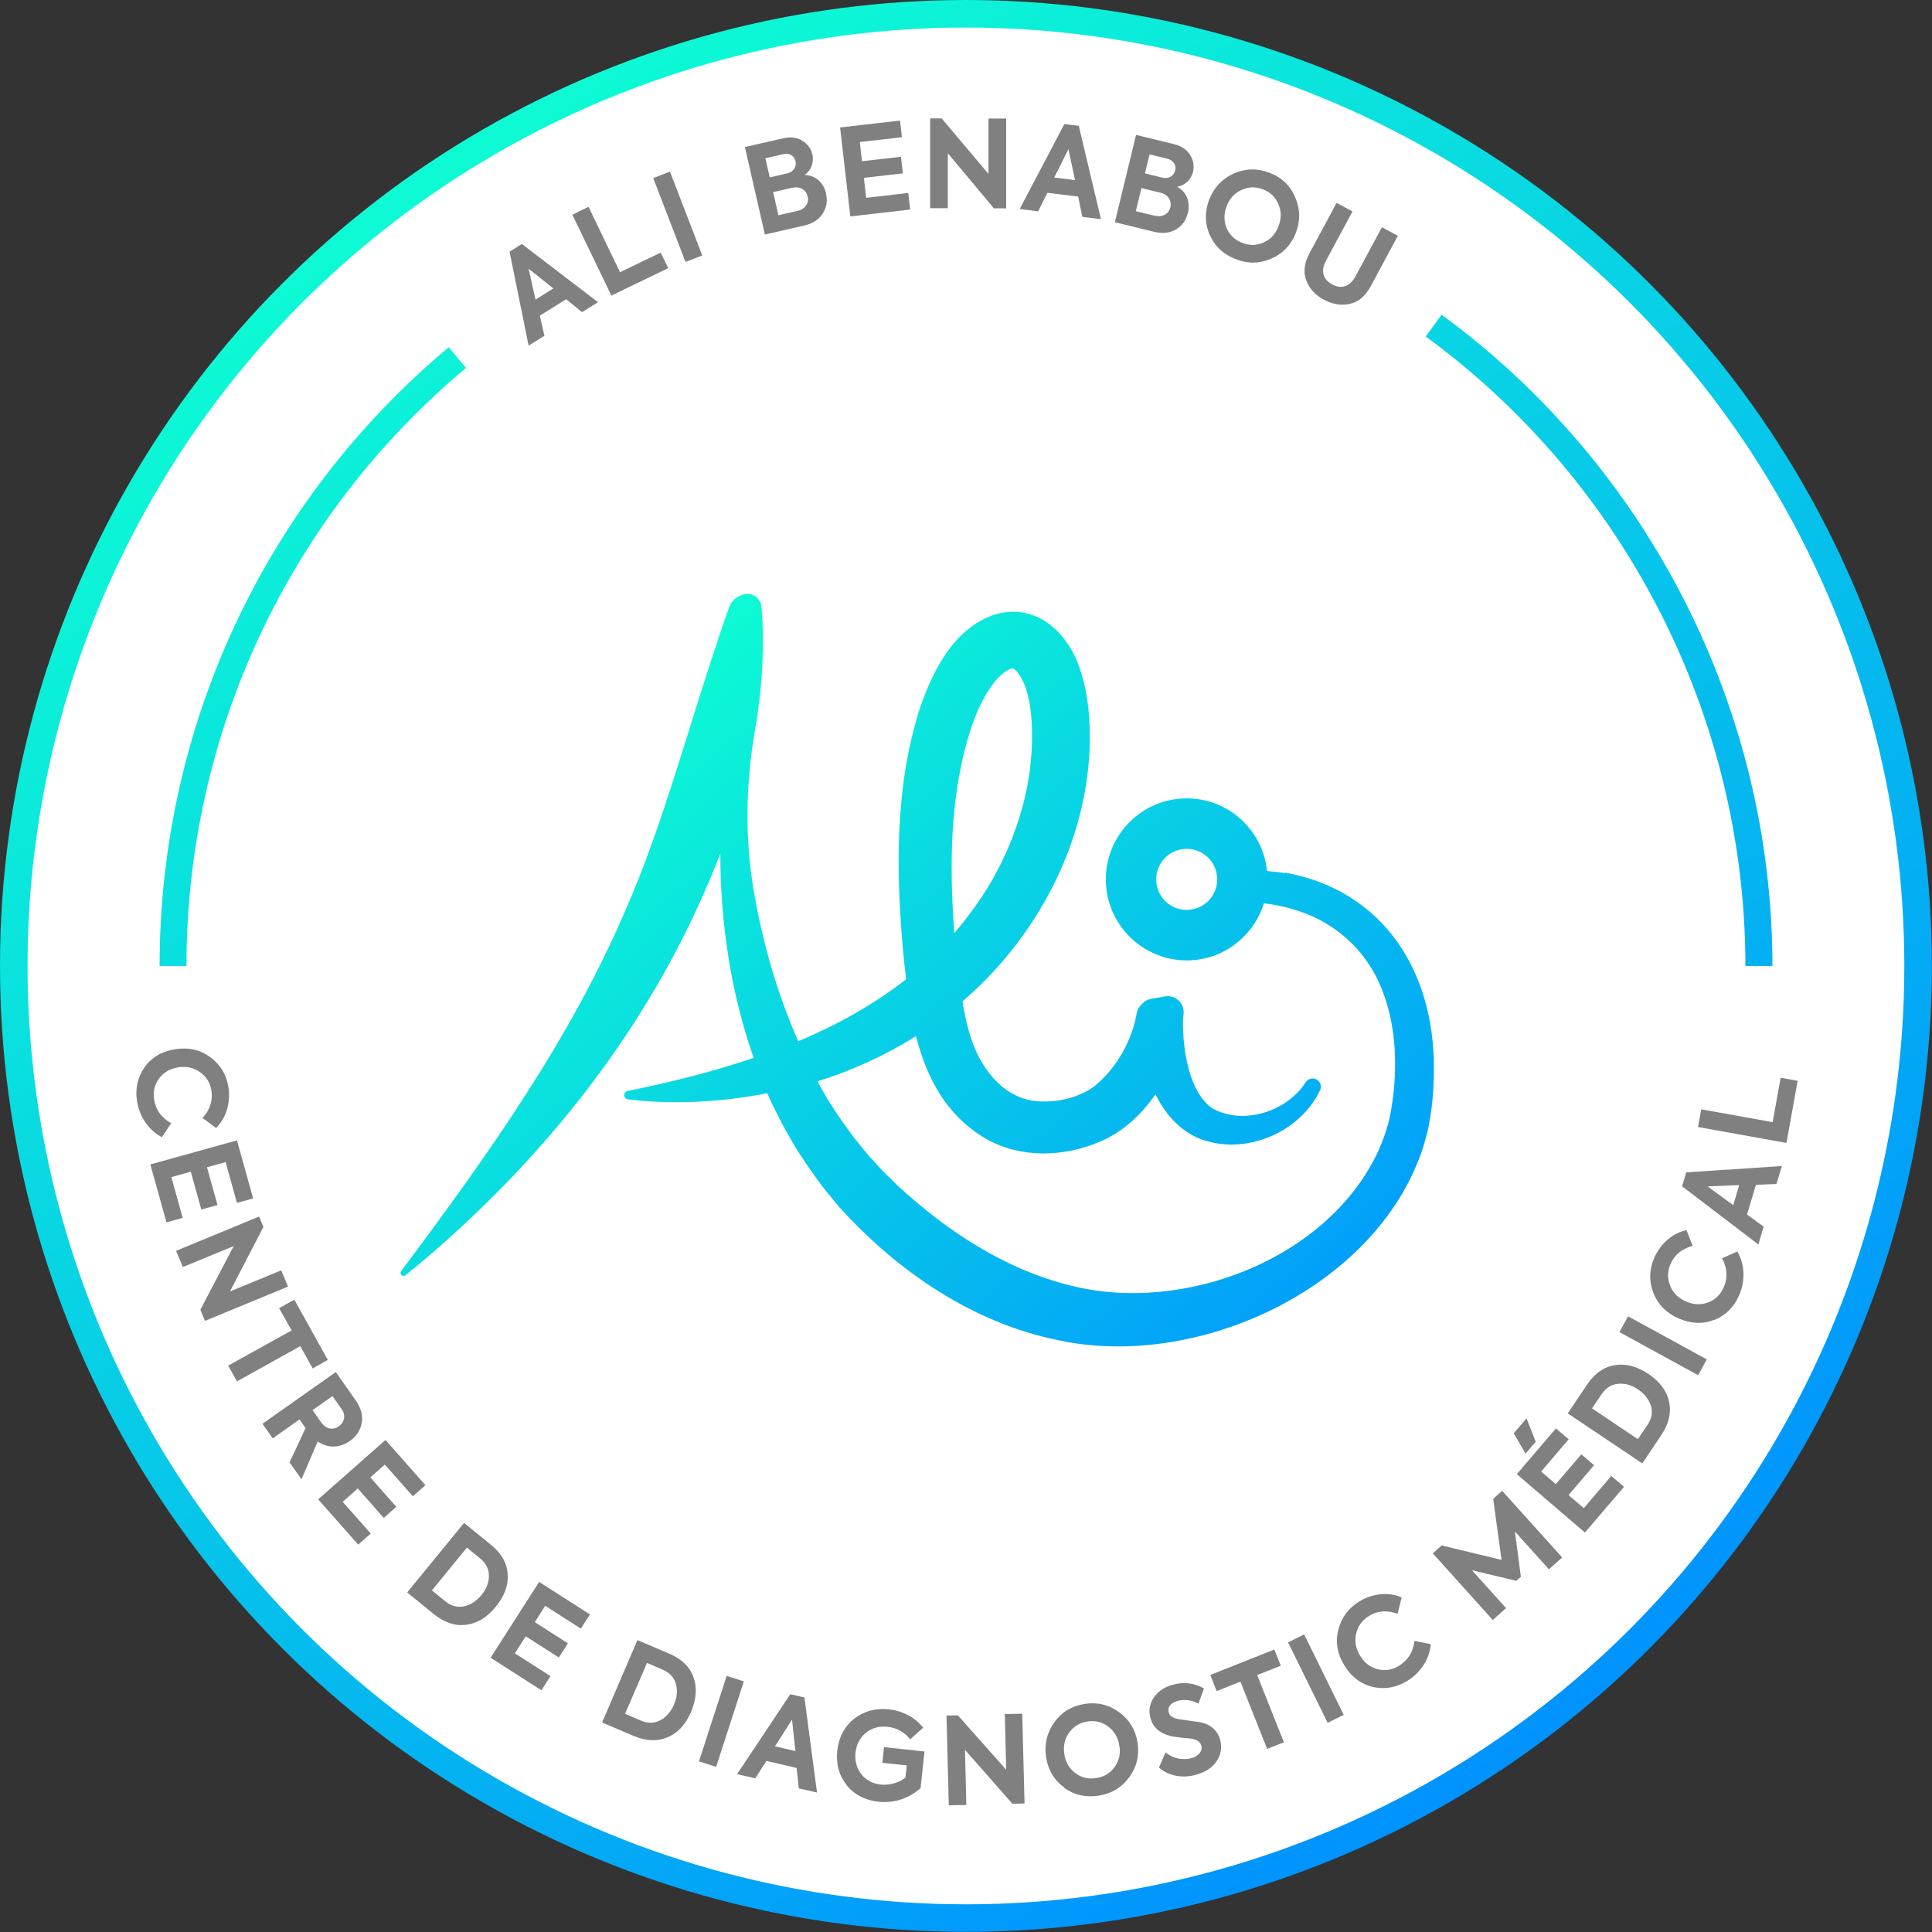 <svg xmlns="http://www.w3.org/2000/svg" xmlns:xlink="http://www.w3.org/1999/xlink" id="Layer_2" viewBox="0 0 143.09 143.09"><rect x="0" y="0" width="143.09" height="143.09" fill="#333333" stroke="none"/><defs><style>      .cls-1 {        fill: gray;      }      .cls-2 {        fill: url(#linear-gradient-4);      }      .cls-3 {        fill: url(#linear-gradient-3);      }      .cls-4 {        fill: url(#linear-gradient-2);      }      .cls-5 {        fill: url(#linear-gradient);      }      .cls-6 {        fill: #fff;      }    </style><linearGradient id="linear-gradient" x1="30.45" y1="9.9" x2="111.76" y2="131.86" gradientUnits="userSpaceOnUse"><stop offset="0" stop-color="#0dfdd3"></stop><stop offset="1" stop-color="#0092ff"></stop></linearGradient><linearGradient id="linear-gradient-2" x1="74.7" y1="-20.84" x2="157.14" y2="102.83" xlink:href="#linear-gradient"></linearGradient><linearGradient id="linear-gradient-3" x1="6.6" y1="24.55" x2="89.05" y2="148.23" xlink:href="#linear-gradient"></linearGradient><linearGradient id="linear-gradient-4" x1="42.2" y1="53.14" x2="92.27" y2="112.62" xlink:href="#linear-gradient"></linearGradient></defs><g id="Layer_1-2" data-name="Layer_1"><g><circle class="cls-5" cx="71.54" cy="71.54" r="71.54"></circle><circle class="cls-6" cx="71.54" cy="71.54" r="69.5"></circle><path class="cls-4" d="M131.27,71.54h-2c0-18.35-8.85-35.77-23.68-46.62l1.18-1.61c15.34,11.22,24.5,29.25,24.5,48.23Z"></path><path class="cls-3" d="M13.82,71.54h-2c0-17.73,7.8-34.43,21.41-45.82l1.28,1.53c-13.15,11.01-20.7,27.15-20.7,44.29Z"></path><g><path class="cls-1" d="M10.7,79.05c.53-.74,1.29-1.19,2.27-1.34,1-.16,1.86.04,2.61.59.75.56,1.2,1.3,1.34,2.23.18,1.17-.19,2.31-.92,3.01l-1-.74c.55-.61.77-1.28.66-2.01-.09-.59-.37-1.05-.84-1.38-.46-.33-1.01-.46-1.63-.36-.6.1-1.07.37-1.41.83-.34.46-.46.98-.36,1.57.12.76.54,1.34,1.26,1.74l-.69,1.03c-.92-.47-1.65-1.45-1.84-2.65-.15-.94.04-1.79.56-2.53Z"></path><path class="cls-1" d="M11.14,86.24l6.41-1.78,1.2,4.3-1.2.33-.84-3.02-1.38.38.78,2.8-1.2.33-.78-2.8-1.44.4.84,3.02-1.2.33-1.2-4.3Z"></path><path class="cls-1" d="M20.83,94.09l.5,1.2-6.15,2.54-.34-.83,2.47-4.71-3.77,1.55-.5-1.2,6.15-2.54.32.77-2.48,4.78,3.81-1.57Z"></path><path class="cls-1" d="M21.59,98.52l-.92-1.64,1.13-.62,2.48,4.46-1.12.63-.92-1.65-4.69,2.61-.65-1.17,4.69-2.6Z"></path><path class="cls-1" d="M21.45,108.3l1.18-2.53-.45-.64-1.98,1.4-.76-1.08,5.43-3.83,1.45,2.06c.42.6.58,1.17.47,1.72-.11.55-.4.99-.89,1.33-.71.5-1.59.57-2.37.03l-1.2,2.8-.89-1.26ZM24.62,103.4l-1.47,1.04.62.88c.39.56.91.61,1.33.31.41-.29.53-.79.21-1.26l-.69-.98Z"></path><path class="cls-1" d="M23.56,111.05l4.99-4.4,2.96,3.35-.93.82-2.08-2.35-1.07.95,1.92,2.18-.93.82-1.92-2.18-1.12.99,2.08,2.35-.93.82-2.96-3.35Z"></path><path class="cls-1" d="M30.16,117.94l4.21-5.15,2,1.63c.77.62,1.18,1.35,1.23,2.17.06.81-.23,1.62-.89,2.42-.64.79-1.38,1.23-2.2,1.33-.82.1-1.61-.17-2.39-.8l-1.95-1.59ZM31.99,117.79l.98.8c.44.36.91.48,1.39.38.49-.1.92-.38,1.3-.84.37-.45.55-.92.55-1.42s-.21-.93-.65-1.29l-.98-.8-2.59,3.17Z"></path><path class="cls-1" d="M36.34,122.77l3.59-5.61,3.76,2.41-.67,1.05-2.64-1.69-.77,1.21,2.45,1.57-.67,1.05-2.45-1.57-.81,1.26,2.64,1.69-.67,1.05-3.76-2.41Z"></path><path class="cls-1" d="M44.59,127.58l2.62-6.11,2.37,1.01c.91.39,1.51.97,1.78,1.74.28.77.22,1.62-.18,2.57-.4.93-.98,1.57-1.75,1.88-.76.32-1.6.29-2.52-.11l-2.32-.99ZM46.3,126.93l1.16.5c.52.22,1,.21,1.44-.02s.78-.62,1.02-1.17c.23-.54.27-1.04.14-1.52s-.46-.83-.98-1.06l-1.16-.5-1.62,3.76Z"></path><path class="cls-1" d="M53.82,124.12l1.27.41-2.05,6.33-1.27-.41,2.05-6.33Z"></path><path class="cls-1" d="M59.16,132.45l-.16-1.51-2.24-.52-.82,1.29-1.35-.31,3.94-5.92,1.05.24.93,7.04-1.36-.31ZM58.66,127.36l-1.26,1.98,1.51.35-.25-2.33Z"></path><path class="cls-1" d="M62.71,132.21c-.57-.71-.8-1.56-.7-2.55.11-.99.52-1.78,1.25-2.36.73-.57,1.59-.81,2.58-.7,1.06.11,2,.66,2.53,1.36l-.96.86c-.43-.54-1-.86-1.7-.93-.61-.06-1.14.09-1.58.45-.44.36-.7.85-.77,1.47-.06.6.08,1.13.42,1.58.35.45.84.71,1.45.78.67.07,1.37-.14,1.83-.52l.1-.9-1.81-.19.12-1.16,3,.32-.29,2.72c-.93.79-1.96,1.12-3.13,1-.99-.11-1.77-.52-2.35-1.22Z"></path><path class="cls-1" d="M74.41,126.95l1.3-.03.17,6.65-.9.02-3.51-3.99.1,4.08-1.3.03-.17-6.65.84-.02,3.58,4.03-.1-4.11Z"></path><path class="cls-1" d="M78.83,132.4c-.75-.55-1.2-1.29-1.35-2.24-.15-.95.05-1.81.59-2.58.55-.77,1.3-1.23,2.25-1.38s1.8.05,2.56.61c.77.56,1.22,1.31,1.37,2.25.15.94-.05,1.79-.61,2.56-.55.76-1.3,1.22-2.26,1.37-.96.15-1.82-.04-2.57-.58ZM82.07,127.87c-.46-.34-.97-.46-1.54-.37s-1.02.37-1.35.83c-.33.46-.45,1-.35,1.6.09.59.37,1.06.82,1.4.46.34.98.45,1.55.36.57-.09,1.03-.36,1.36-.83.33-.46.45-.99.34-1.58-.1-.6-.37-1.07-.83-1.41Z"></path><path class="cls-1" d="M85.85,130.89l.47-1.1c.58.46,1.28.6,1.94.42.52-.15.83-.54.71-.94-.07-.26-.33-.43-.76-.5-.1-.02-.33-.04-.7-.07-.36-.04-.65-.09-.84-.13-.78-.2-1.27-.63-1.46-1.31-.15-.54-.08-1.03.22-1.5.3-.47.77-.8,1.41-.98.82-.23,1.6-.14,2.33.27l-.41,1.13c-.46-.28-1.09-.34-1.56-.2-.51.14-.75.47-.64.85.07.25.3.41.69.49l.7.1c.4.05.68.09.87.12.82.15,1.33.58,1.54,1.29.16.57.08,1.1-.24,1.59-.33.49-.83.83-1.53,1.02-.98.28-2,.11-2.74-.51Z"></path><path class="cls-1" d="M91.86,124.55l-1.75.7-.47-1.2,4.74-1.88.48,1.2-1.75.69,1.98,4.98-1.24.49-1.98-4.98Z"></path><path class="cls-1" d="M95.4,121.64l1.19-.59,2.93,5.96-1.19.59-2.93-5.96Z"></path><path class="cls-1" d="M101.68,124.94c-.89-.21-1.59-.74-2.11-1.59-.53-.86-.68-1.74-.45-2.64.23-.91.74-1.6,1.55-2.1,1.01-.62,2.21-.71,3.14-.3l-.3,1.21c-.77-.28-1.48-.23-2.11.16-.51.31-.83.75-.96,1.31-.13.55-.03,1.11.3,1.65.32.52.75.85,1.3.99.55.14,1.08.05,1.59-.27.65-.4,1.03-1.01,1.13-1.83l1.21.24c-.08,1.03-.7,2.08-1.74,2.72-.81.5-1.67.65-2.56.45Z"></path><path class="cls-1" d="M110.57,119.99l-4.45-4.94.65-.59,4.44,1.07-.62-4.52.66-.6,4.45,4.94-.98.88-2.52-2.8.44,3.35-.34.3-3.28-.78,2.52,2.8-.97.87Z"></path><path class="cls-1" d="M112.99,107.66l-.88-1.51.95-1.1.68,1.73-.75.88ZM117.39,113.51l-5.05-4.33,2.9-3.39.94.81-2.04,2.39,1.09.93,1.89-2.21.94.81-1.89,2.21,1.13.97,2.04-2.39.94.81-2.9,3.39Z"></path><path class="cls-1" d="M121.63,108.38l-5.52-3.7,1.44-2.14c.55-.82,1.23-1.3,2.04-1.43.81-.14,1.64.08,2.5.65.84.57,1.36,1.25,1.53,2.07.17.81-.02,1.62-.58,2.46l-1.41,2.1ZM121.31,106.58l.71-1.05c.32-.47.4-.95.25-1.42-.15-.47-.47-.88-.96-1.21-.49-.33-.97-.46-1.47-.41-.5.04-.9.3-1.22.77l-.71,1.05,3.4,2.28Z"></path><path class="cls-1" d="M119.94,98.66l.64-1.17,5.83,3.19-.64,1.17-5.83-3.19Z"></path><path class="cls-1" d="M126.99,97.74c-.84.34-1.72.31-2.64-.08-.92-.4-1.55-1.03-1.89-1.89-.34-.87-.32-1.74.06-2.61.47-1.09,1.4-1.85,2.39-2.05l.45,1.16c-.79.22-1.34.66-1.63,1.34-.24.55-.25,1.09-.03,1.62.21.53.61.92,1.19,1.17.56.24,1.1.26,1.63.06s.91-.59,1.15-1.13c.3-.7.26-1.42-.13-2.14l1.13-.5c.53.89.63,2.11.14,3.23-.38.88-.99,1.49-1.83,1.84Z"></path><path class="cls-1" d="M131.57,87.69l-1.52.06-.66,2.2,1.23.9-.39,1.32-5.65-4.31.31-1.03,7.08-.47-.4,1.33ZM126.47,87.87l1.9,1.39.44-1.49-2.34.1Z"></path><path class="cls-1" d="M132.31,84.65l-6.55-1.18.24-1.31,5.29.95.59-3.29,1.26.23-.83,4.6Z"></path></g><g><path class="cls-1" d="M43.11,23.12l-1.18-.96-1.95,1.22.34,1.49-1.17.73-1.41-6.96.91-.57,5.64,4.31-1.18.74ZM39.15,19.9l.51,2.29,1.32-.83-1.83-1.46Z"></path><path class="cls-1" d="M45.28,21.89l-2.89-5.99,1.2-.58,2.33,4.84,3.01-1.45.56,1.15-4.21,2.03Z"></path><path class="cls-1" d="M48.38,13.19l1.24-.48,2.39,6.21-1.24.48-2.39-6.21Z"></path><path class="cls-1" d="M61.18,14.35c.12.54.04,1.03-.25,1.47-.28.44-.74.74-1.35.88l-2.93.67-1.48-6.48,2.8-.64c.57-.13,1.05-.08,1.45.17.4.25.65.59.75,1.02.13.57-.1,1.21-.58,1.52.84.02,1.42.59,1.6,1.39ZM56.69,11.73l.32,1.41,1.26-.29c.53-.12.74-.53.65-.92-.09-.38-.44-.62-.92-.51l-1.31.3ZM59.06,15.62c.62-.14.87-.62.76-1.07-.11-.46-.53-.78-1.15-.64l-1.41.32.39,1.71,1.41-.32Z"></path><path class="cls-1" d="M62.98,16.04l-.76-6.6,4.44-.51.14,1.23-3.12.36.16,1.42,2.89-.33.14,1.23-2.89.33.17,1.48,3.12-.36.14,1.23-4.44.51Z"></path><path class="cls-1" d="M73.22,8.78h1.3v6.65s-.91,0-.91,0l-3.41-4.08v4.07s-1.31,0-1.31,0v-6.65s.85,0,.85,0l3.47,4.11v-4.11Z"></path><path class="cls-1" d="M80.16,16.05l-.31-1.49-2.28-.28-.68,1.37-1.37-.17,3.31-6.29,1.07.13,1.64,6.91-1.38-.17ZM79.13,11.05l-1.05,2.1,1.54.19-.49-2.29Z"></path><path class="cls-1" d="M87.97,15.79c-.13.53-.42.94-.88,1.2-.45.27-.99.33-1.6.18l-2.92-.71,1.57-6.47,2.79.68c.57.14.97.41,1.22.81.24.4.31.82.21,1.25-.14.57-.63,1.04-1.19,1.1.74.39,1,1.16.81,1.96ZM85.52,15.97c.61.15,1.05-.16,1.16-.61.11-.46-.12-.94-.74-1.09l-1.4-.34-.42,1.71,1.4.34ZM85.14,11.43l-.34,1.41,1.25.31c.53.13.9-.14.99-.53.09-.38-.12-.75-.6-.87l-1.31-.32Z"></path><path class="cls-1" d="M89.6,17.42c-.37-.85-.39-1.72-.05-2.62.35-.9.95-1.55,1.81-1.94.87-.39,1.74-.41,2.65-.07.9.34,1.54.94,1.91,1.81.38.87.4,1.74.06,2.63-.34.89-.94,1.53-1.8,1.91-.86.39-1.73.41-2.64.06-.91-.35-1.56-.94-1.93-1.79ZM94.68,15.11c-.23-.52-.61-.89-1.15-1.09-.54-.21-1.07-.19-1.58.05-.52.23-.89.64-1.1,1.21-.22.56-.21,1.1,0,1.62.23.52.62.88,1.16,1.09s1.07.2,1.59-.04c.52-.23.88-.63,1.09-1.2.22-.57.22-1.11-.01-1.63Z"></path><path class="cls-1" d="M99,15.03l1.17.63-1.96,3.64c-.42.78-.22,1.4.46,1.77.66.36,1.31.16,1.72-.6l1.96-3.64,1.18.63-2,3.72c-.4.74-.91,1.18-1.54,1.32-.63.15-1.27.05-1.93-.3s-1.09-.83-1.32-1.45c-.23-.61-.14-1.28.26-2.02l2-3.72Z"></path></g><path class="cls-2" d="M95.19,64.67c-.45-.08-.9-.12-1.35-.16-.31-3.02-2.84-5.38-5.94-5.38-3.32,0-6,2.69-6,6s2.69,6,6,6c2.69,0,4.95-1.79,5.71-4.23,1.45.18,2.88.57,4.17,1.25,1.41.76,2.64,1.83,3.53,3.16l.22.33c.06.11.25.42.3.52.06.12.22.41.27.54,1.42,3.06,1.49,6.83.81,10.14-.18.78-.46,1.55-.77,2.28-3.67,8.1-14.42,12.22-22.81,10.1-4.89-1.19-9.21-4.05-12.87-7.43-.19-.19-.71-.71-.9-.88-.22-.2-.64-.7-.86-.92-.45-.47-.95-1.11-1.35-1.61-.31-.37-.71-.98-1-1.36-.33-.46-.73-1.12-1.05-1.59-.26-.44-.51-.89-.75-1.34,2.56-.81,5.02-1.92,7.29-3.35.79,3.07,2.22,5.87,5.18,7.6,2.57,1.47,5.79,1.36,8.46.21,1.68-.71,3.05-1.99,4.1-3.5.67,1.36,1.65,2.54,3.07,3.2,2.68,1.16,5.95.29,7.92-1.78.49-.51.9-1.1,1.2-1.73.15-.31,0-.68-.32-.82-.27-.11-.58-.02-.74.23-1.09,1.68-3.16,2.63-5.11,2.48-.62-.05-1.33-.25-1.83-.56-1.64-1.13-2.18-4.12-2.16-6.54.02-.15.04-.31.05-.46.07-.78-.62-1.41-1.38-1.27l-1.03.18c-.29.05-.53.21-.71.42-.18.17-.31.39-.35.64-.35,2.03-1.5,4.07-3.11,5.39-1.04.78-2.44,1.16-3.75,1.15-2.88.07-4.78-2.45-5.52-5.03-.23-.76-.39-1.56-.53-2.38.61-.53,1.21-1.08,1.77-1.66,4.51-4.62,7.5-10.88,7.66-17.4.03-1.85-.1-3.68-.7-5.48-.88-2.78-3.3-5.07-6.41-4.09-2.95,1.03-4.46,4.06-5.4,6.7-1.93,5.86-1.85,12.12-1.32,18.17.07.7.14,1.4.23,2.12-2.45,1.9-5.14,3.39-7.99,4.59-1.51-3.42-2.56-7.04-3.23-10.76-.74-4.06-.68-8.23.03-12.3.46-2.66.67-5.36.55-8.08-.02-.34-.04-.68-.07-1.03-.05-.54-.5-.96-1.04-.96s-1.15.41-1.33.92c-.5,1.34-.93,2.71-1.38,4.07-1.91,5.81-3.78,12.63-6.23,18.21-4.14,9.76-10.36,18.46-16.71,26.95-.07.09-.06.21.02.29.08.08.21.09.3.02,1.84-1.48,3.61-3.05,5.31-4.69,7.09-6.79,13.03-14.88,16.94-23.95.38-.86.73-1.72,1.07-2.6,0,5.18.79,10.36,2.47,15.14-3.05,1.03-6.2,1.82-9.34,2.45-.15.03-.25.16-.25.32,0,.15.12.28.27.3,1.09.14,2.19.2,3.29.21,2.35.02,4.72-.21,7.04-.66.06.14.12.27.17.39.26.59.66,1.34.95,1.92.2.37.62,1.09.82,1.45.64,1.08,1.41,2.16,2.16,3.17.33.43.88,1.06,1.22,1.49,4.3,4.76,9.91,8.61,16.28,9.88,10.07,2.16,22.92-3.63,26.68-13.48.27-.69.48-1.42.65-2.13.32-1.51.44-3.06.44-4.59,0-7.12-3.71-13.09-10.99-14.44ZM87.89,67.39c-1.25,0-2.26-1.01-2.26-2.26s1.01-2.26,2.26-2.26,2.26,1.01,2.26,2.26-1.01,2.26-2.26,2.26ZM72.03,53.61c.35-.98.79-1.91,1.31-2.67.38-.58.97-1.21,1.51-1.41.08-.02.13-.02.15-.02.1.02.13.05.24.15.34.35.55.78.74,1.33.41,1.25.48,2.69.45,4.02-.08,3.31-1.04,6.57-2.58,9.5-.87,1.65-1.96,3.18-3.17,4.6-.39-5.18-.33-10.63,1.35-15.5Z"></path></g></g></svg>
